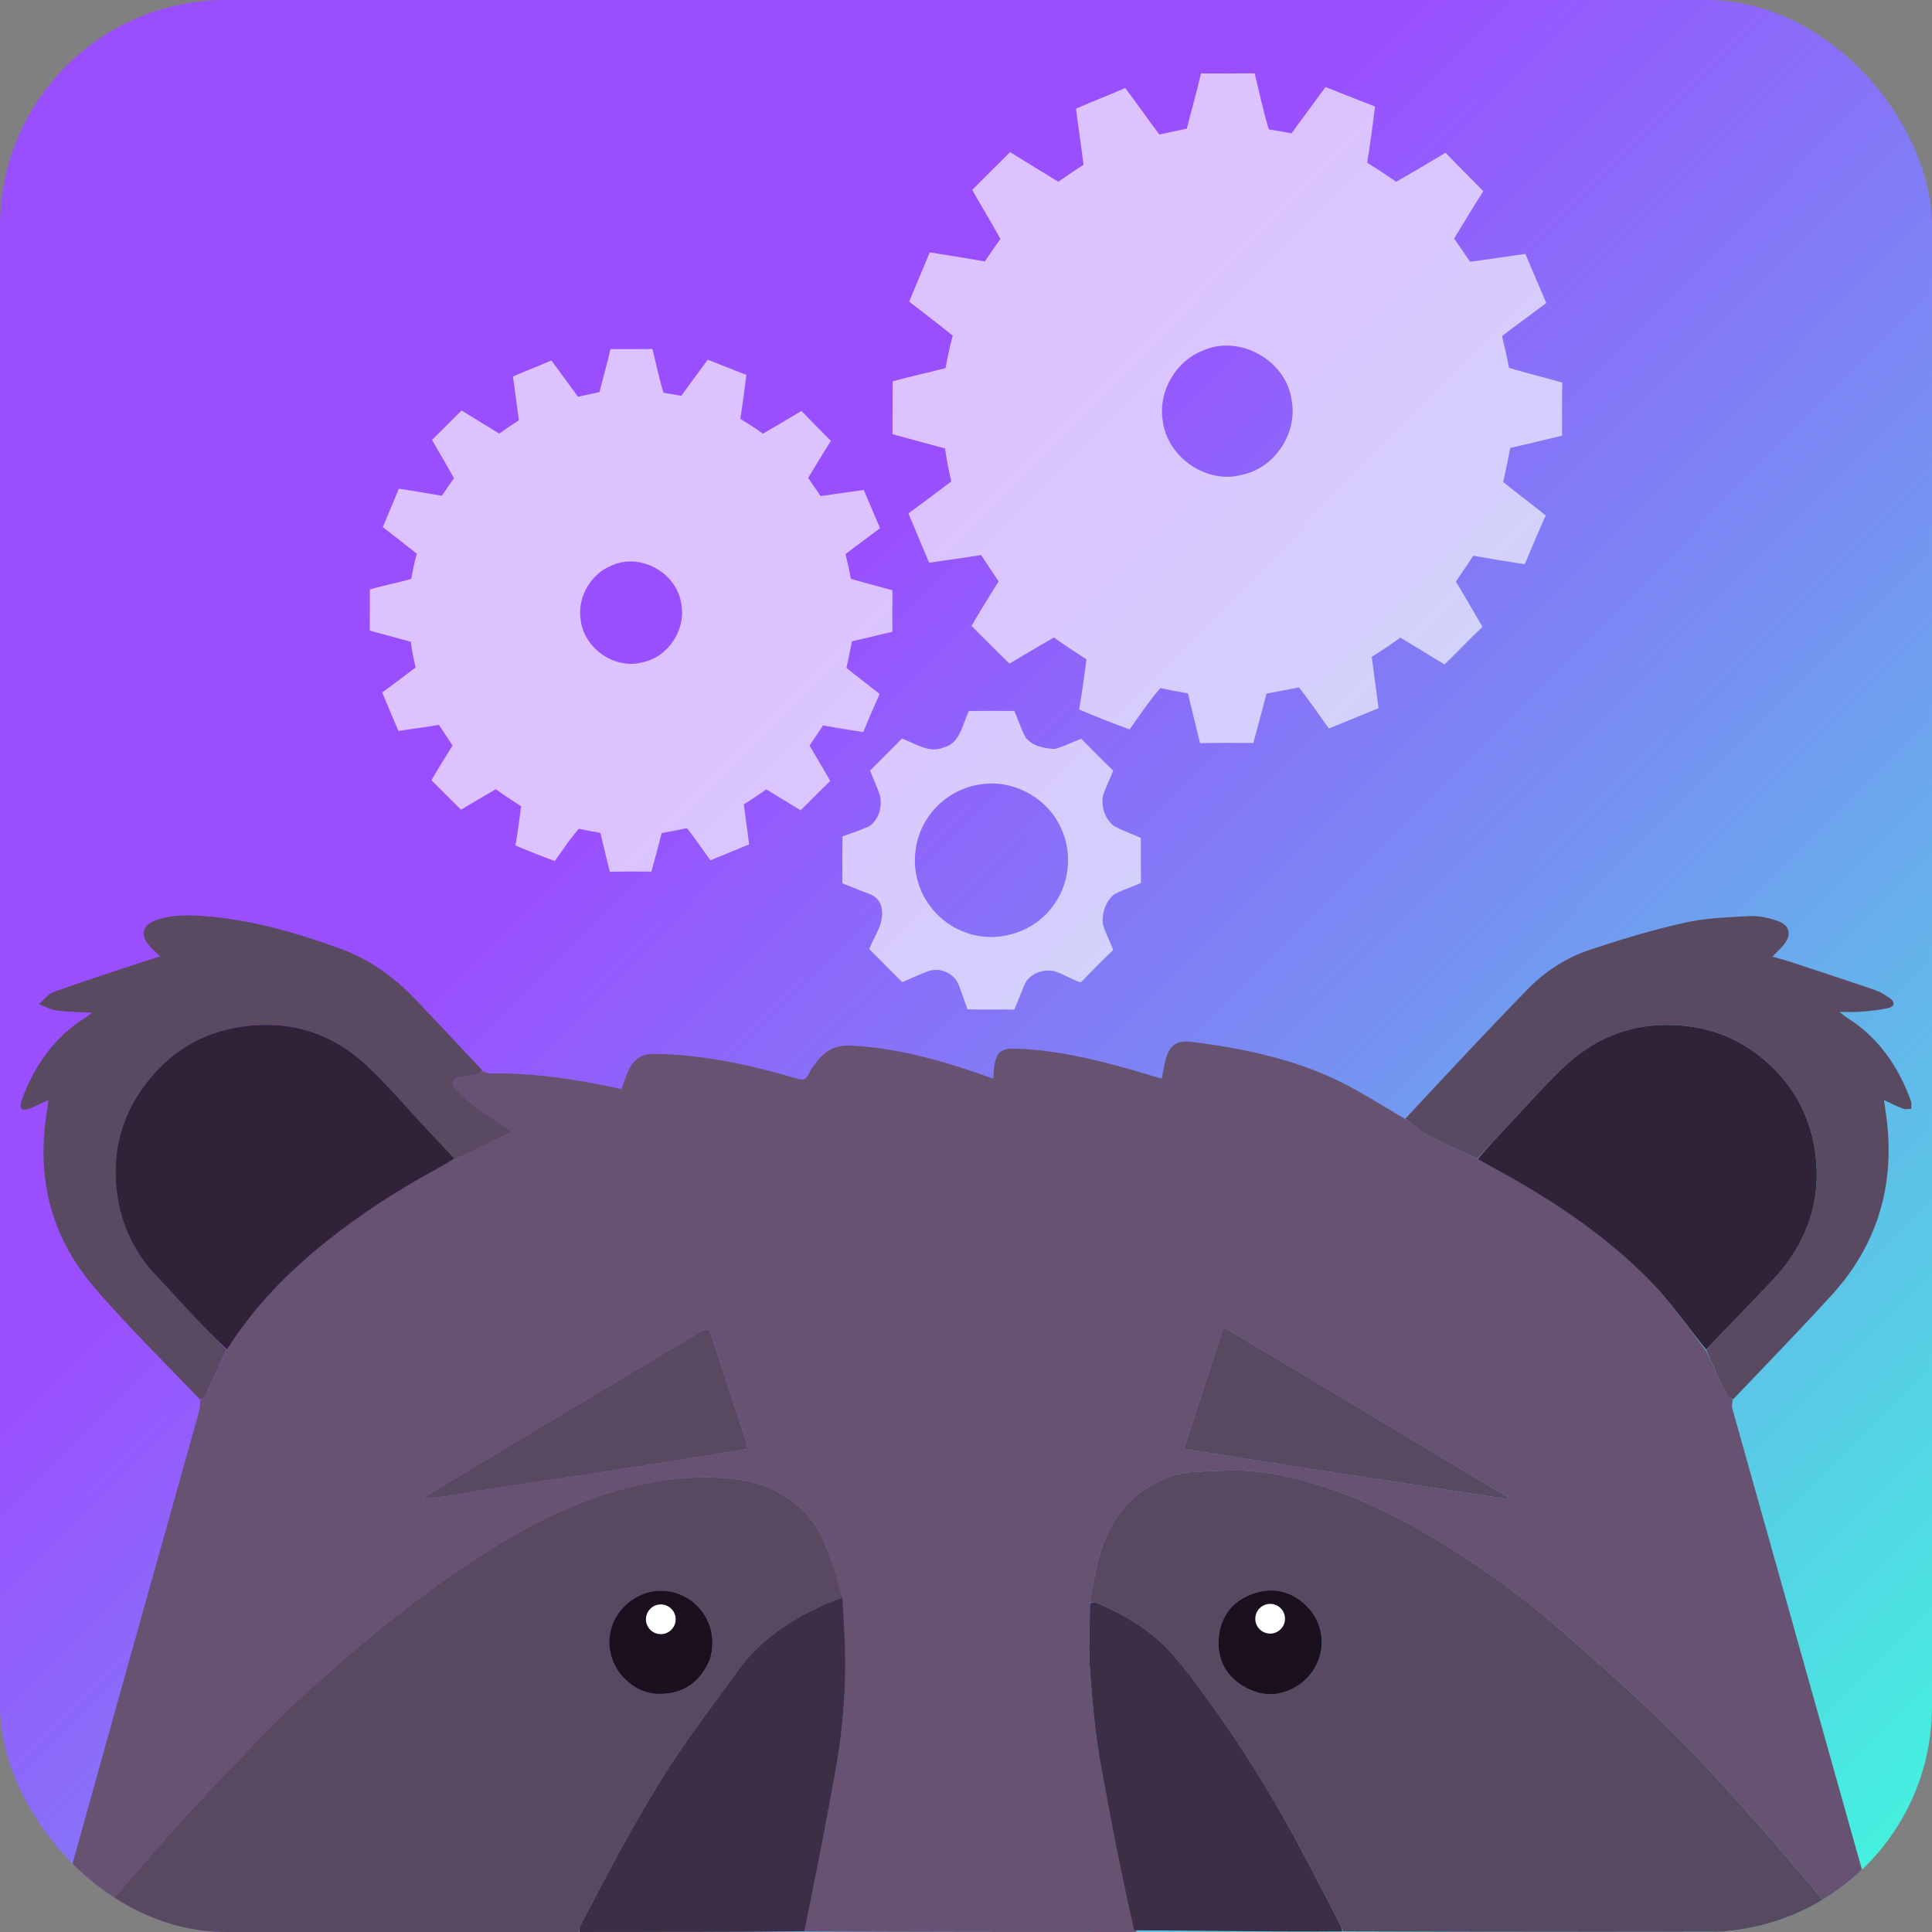 <?xml version="1.0" encoding="UTF-8"?>
<svg xmlns="http://www.w3.org/2000/svg" xmlns:xlink="http://www.w3.org/1999/xlink" version="1.1" viewBox="0 0 1201.52 1201.52">
  <rect x="0" y="0" width="1201.52" height="1201.52" fill="#808080" stroke="none"/>
  <defs>
    <style>
      .cls-1, .cls-2 {
        fill: none;
      }

      .cls-3 {
        fill: #312337;
      }

      .cls-4 {
        fill: url(#linear-gradient-2);
      }

      .cls-2 {
        stroke: #fff;
        stroke-miterlimit: 10;
        stroke-width: 40px;
      }

      .cls-5 {
        fill: #1a101e;
      }

      .cls-6 {
        fill: url(#linear-gradient);
      }

      .cls-7 {
        fill: #594961;
      }

      .cls-8 {
        opacity: .75;
      }

      .cls-8, .cls-9, .cls-10 {
        display: none;
      }

      .cls-9 {
        opacity: .25;
      }

      .cls-11 {
        fill: #fff;
      }

      .cls-12 {
        opacity: .65;
      }

      .cls-13 {
        fill: #111d4a;
        opacity: .5;
      }

      .cls-14 {
        fill: #675272;
      }

      .cls-15 {
        fill: #584860;
      }

      .cls-16 {
        fill: #3c2e44;
      }

      .cls-17 {
        clip-path: url(#clippath);
      }
    </style>
    <linearGradient id="linear-gradient" x1="45.32" y1="47.92" x2="1160.83" y2="1158.21" gradientUnits="userSpaceOnUse">
      <stop offset=".35" stop-color="#9a4fff"/>
      <stop offset=".6" stop-color="#7a8af3"/>
      <stop offset="1" stop-color="#45f0df"/>
    </linearGradient>
    <clipPath id="clippath">
      <rect class="cls-1" width="1201.52" height="1201.52" rx="140.37" ry="140.37"/>
    </clipPath>
    <linearGradient id="linear-gradient-2" x1="336.12" y1="349.59" x2="918.64" y2="693.62" gradientUnits="userSpaceOnUse">
      <stop offset="0" stop-color="#111d3e"/>
      <stop offset=".63" stop-color="#111d4a"/>
    </linearGradient>
  </defs>
  <!-- Generator: Adobe Illustrator 28.6.0, SVG Export Plug-In . SVG Version: 1.2.0 Build 709)  -->
  <g>
    <g id="Layer_2">
      <rect class="cls-6" width="1201.52" height="1201.52" rx="140.37" ry="140.37"/>
    </g>
    <g id="Layer_8">
      <g class="cls-17">
        <path class="cls-14" d="M1077.54,870.49c-.12,1.73-.72,3.61-.28,5.18,30.41,108.38,60.9,216.75,91.49,325.48-6.25.37-12.6.37-19.46.02-1.56-2.02-2.44-3.85-3.7-5.35-14.85-17.61-29.53-35.37-44.7-52.69-15.41-17.6-31.03-35.04-47.12-52-12.01-12.66-24.69-24.72-37.51-36.59-15.09-13.97-30.53-27.57-46.01-41.1-21.64-18.92-44.74-35.91-69.14-51.08-26.75-16.63-54.53-31.08-84.97-39.93-16.79-4.88-33.78-8.3-51.35-7.89-7.62.18-15.25.47-22.86,1.02-11.35.82-21.66,4.93-30.88,11.37-15.17,10.6-23.49,25.95-28.08,43.4-2.26,8.6-3.43,17.47-5.1,26.68-.03,14.69-.93,28.99.12,43.14,1.5,20.08,3.29,40.27,7.03,60.02,6.43,33.94,14.46,67.58,21.82,101.35-68.69,0-137.38,0-206.54-.41,6.36-34.45,13.74-68.4,19.81-102.57,3.11-17.53,4.82-35.45,5.44-53.25.58-16.85-1.11-33.78-1.91-51.05-3.65-11.88-6.51-23.66-10.9-34.83-4.76-12.12-13.38-21.49-24.39-28.73-14.06-9.24-30.03-11.44-46.07-11.88-12.15-.33-24.54.92-36.53,3.08-35.95,6.49-68.62,21.69-99.31,40.87-19.92,12.45-39.2,26.11-57.73,40.56-20.23,15.77-39.66,32.64-58.71,49.84-14.16,12.79-27.35,26.68-40.61,40.43-14.29,14.82-28.41,29.82-42.14,45.16-15.36,17.16-30.27,34.73-45.23,52.25-2.74,3.21-4.79,7.01-7.16,10.53h-21.53c29.85-107.89,60.18-215.79,90.45-323.7.59-2.11.48-4.41.9-6.99.96-.9,2.06-1.26,2.41-1.98,4.66-9.74,9.21-19.54,14.05-29.53,1.23-1.75,2.16-3.33,3.17-4.84,14-20.99,31.06-39.12,50.29-55.44,20.7-17.57,43.03-32.66,66.5-46.18,7.02-4.04,13.97-8.19,21.32-12.3,11.91-5.4,23.46-10.79,35.5-16.4-1.23-1.13-1.87-1.87-2.66-2.41-6.28-4.34-12.73-8.44-18.83-13.02-4.49-3.37-8.87-7.03-12.69-11.12-3.68-3.94-2.22-7.23,3.1-8.09,2.93-.47,5.95-.46,8.84-1.08,1.59-.34,2.99-1.54,4.47-2.35,1.52.52,3.05,1.53,4.56,1.5,27.65-.52,54.71,3.86,81.8,9.69,1.45-3.92,2.64-7.89,4.36-11.62,3.12-6.77,8.14-10.34,16.1-10.25,30.44.38,59.78,6.92,88.78,15.4,3.48,1.02,5.41.89,7.05-2.69,1.37-2.98,3.48-5.67,5.53-8.28,5.13-6.54,11.49-9.95,20.26-9.57,24.89,1.07,48.69,7.05,72.19,14.72,5.52,1.8,10.97,3.78,16.95,5.84.26-3.06.31-5.81.75-8.49,1.24-7.72,4.37-10.37,12.13-10.18,23.49.57,46.2,5.72,68.72,11.89,7.69,2.11,15.31,4.5,23.2,6.83.87-4.34,1.38-8.62,2.6-12.69,2.68-8.91,7.28-11.36,16.56-10.17,30.2,3.86,59.93,9.9,87.65,22.71,15.16,7.01,29.24,16.37,44.3,25,4.95,3.59,9.09,7.46,13.93,9.97,10.23,5.32,20.82,9.93,31.48,15.11,9.79,5.6,19.49,10.73,28.92,16.31,29.86,17.64,57.96,37.77,81.73,63.13,11.39,12.16,20.85,26.14,31.22,39.64,4.41,9.52,8.72,18.72,13.23,27.81.6,1.2,2.25,1.87,3.42,2.79M809.42,912.51c42.59,6.57,85.19,13.14,127.78,19.7.13-.4.26-.81.4-1.21-58.79-35.05-117.36-70.45-176.66-105.52-8.45,25.96-16.43,50.5-24.57,75.53,14.01,2.26,27.18,4.4,40.36,6.5,10.6,1.68,21.21,3.31,32.69,5M278.95,930.33c11.57-1.94,23.12-3.99,34.71-5.78,18.45-2.85,36.94-5.45,55.39-8.27,18.61-2.85,37.21-5.82,55.81-8.77,13.19-2.09,26.37-4.22,39.88-6.39-.16-1.44-.1-2.6-.44-3.63-7.39-22.57-14.89-45.11-22.18-67.71-1.28-3.97-3.22-3.51-5.92-1.89-29.06,17.38-58.14,34.73-87.18,52.13-21.36,12.79-42.69,25.63-64.03,38.45-7,4.21-13.98,8.45-20.96,12.68.14.27.28.53.43.8,4.54-.49,9.08-.99,14.51-1.62Z"/>
        <path class="cls-15" d="M677.88,996.55c1.66-8.75,2.84-17.63,5.09-26.23,4.58-17.45,12.9-32.79,28.08-43.4,9.22-6.44,19.53-10.55,30.88-11.37,7.6-.55,15.24-.84,22.86-1.02,17.57-.42,34.55,3.01,51.35,7.89,30.44,8.85,58.22,23.3,84.97,39.93,24.4,15.17,47.5,32.16,69.14,51.08,15.48,13.53,30.92,27.13,46.01,41.1,12.81,11.87,25.49,23.93,37.51,36.59,16.1,16.97,31.71,34.41,47.12,52,15.18,17.32,29.86,35.08,44.7,52.69,1.26,1.5,2.14,3.32,3.23,5.35-104.32.35-208.68.35-313.5-.03-.96-1.77-1.3-3.25-1.97-4.56-7.51-14.46-15.02-28.93-22.62-43.34-16.83-31.92-35.51-62.73-56.57-92.04-8.22-11.43-16.5-22.93-25.86-33.4-12.47-13.94-28.51-23.21-45.53-30.7-1.43-.63-3.25-.38-4.89-.54M809.49,1046.72c16.09-12.45,16.9-35.92,1.46-49.51-9.41-8.29-20.58-10.11-32.15-5.93-11.87,4.28-19.22,13.29-20.72,25.84-1.59,13.25,3.19,24.28,14.9,31.4,12.15,7.39,24.24,6.81,36.52-1.79Z"/>
        <path class="cls-15" d="M55.32,1201.52c1.9-3.53,3.95-7.32,6.69-10.53,14.96-17.52,29.87-35.09,45.23-52.25,13.73-15.34,27.85-30.34,42.14-45.16,13.26-13.75,26.45-27.64,40.61-40.43,19.05-17.2,38.48-34.07,58.71-49.84,18.53-14.44,37.81-28.11,57.73-40.56,30.68-19.18,63.36-34.38,99.31-40.87,11.99-2.17,24.38-3.42,36.53-3.08,16.04.44,32.01,2.64,46.07,11.88,11.01,7.23,19.63,16.61,24.39,28.73,4.39,11.17,7.79,22.46,11.05,34.31-5.98,2.5-12.44,4.71-17.89,7.4-18.54,9.13-34.95,21.02-47.2,38.01-12.69,17.61-25.88,34.88-37.94,52.92-10.5,15.71-20.13,32.06-29.42,48.53-10.61,18.81-20.44,38.06-30.55,57.15-.59,1.12-.64,2.52-.95,3.8H55.32M441.68,1031.53c6.99-24-11.98-43.4-32.25-42.2-16.57.98-30.52,14.93-30.53,32.1-.01,16.81,14.33,31.84,30.66,32.05,15.41.19,25.82-7.23,32.12-21.94Z"/>
        <path class="cls-16" d="M360.32,1201.52c-.17-1.27-.12-2.68.48-3.8,10.11-19.09,19.94-38.34,30.55-57.15,9.29-16.47,18.91-32.81,29.42-48.53,12.06-18.03,25.25-35.31,37.94-52.92,12.25-17,28.66-28.89,47.2-38.01,5.45-2.68,11.8-5.27,17.89-7.4,1.08,16.92,2.34,34.72,1.76,51.57-.61,17.8-2.32,35.72-5.44,53.25-6.07,34.18-12.98,68.12-19.81,102.57-46.34.41-93.17.41-139.99.41Z"/>
        <path class="cls-16" d="M677.87,997.01c1.65-.29,3.46-.54,4.89.09,17.02,7.49,33.07,16.76,45.53,30.7,9.36,10.47,17.64,21.97,25.86,33.4,21.06,29.31,39.74,60.12,56.57,92.04,7.6,14.42,15.11,28.88,22.62,43.34.68,1.3,1.01,2.78,1.51,4.56-42.36.38-86.6-.62-129.43-.62-7.83-33.77-13.97-66.41-20.4-100.35-3.74-19.75-5.53-39.94-7.03-60.02-1.06-14.15-.16-28.45-.12-43.14Z"/>
        <path class="cls-7" d="M918.81,720.53c-10.44-4.9-21.04-9.52-31.27-14.84-4.84-2.52-8.98-6.39-13.58-9.95,25.28-27.14,50.45-54.21,76.25-80.68,10.77-11.05,23.93-19.51,38.58-24.4,19.37-6.46,39.03-12.37,58.94-16.83,13.2-2.96,27.03-3.4,40.63-4.11,5.49-.29,11.3,1.1,16.61,2.82,8.27,2.68,9.65,8.82,4.04,15.41-1.9,2.24-4.07,4.25-6.72,6.99,4.42,1.3,8.37,2.33,12.24,3.61,17.21,5.67,34.44,11.31,51.57,17.19,3.25,1.12,6.34,3.01,9.15,5.03,3.54,2.55,3.16,5.21-1.12,6.18-5.64,1.27-11.48,1.78-17.26,2.29-3.75.33-7.56.06-12.9.06,2.27,1.77,3.27,2.72,4.42,3.44,19.85,12.34,32.21,30.45,40.04,52.02.52,1.43.16,3.18.21,4.79-1.72.04-3.63.57-5.12,0-3.85-1.45-7.52-3.39-11.85-5.42.82,6.28,1.8,12.09,2.29,17.94,3.36,39.47-8.16,74.11-34.81,103.33-19.97,21.91-40.67,43.15-61.33,64.89-1.45-.72-3.11-1.4-3.71-2.6-4.52-9.1-8.82-18.29-12.94-27.97,2.25-2.73,4.16-5.02,6.23-7.17,10.02-10.45,20.14-20.81,30.12-31.3,4.23-4.45,8.53-8.9,12.26-13.76,16.02-20.87,22.72-44.31,19.12-70.58-2.83-20.67-11.66-38.51-26.41-52.95-14.44-14.13-31.77-23.08-52.24-25.68-30.81-3.9-57.16,5.21-79.14,26.68-11.89,11.61-22.94,24.07-34.34,36.18-6.03,6.41-11.98,12.91-17.96,19.37Z"/>
        <path class="cls-7" d="M299.99,665.79c-1.35,1.11-2.75,2.3-4.34,2.64-2.89.62-5.91.61-8.84,1.08-5.32.86-6.78,4.15-3.1,8.09,3.82,4.09,8.2,7.75,12.69,11.12,6.1,4.57,12.55,8.68,18.83,13.02.78.54,1.43,1.28,2.66,2.41-12.03,5.61-24.55,12.01-36.54,17.06-5.2-5.42-9-11.52-13.76-16.61-12.81-13.73-25.01-28.11-38.57-41.07-21.79-20.82-48.05-29.35-78.21-25.12-24.99,3.51-44.98,15.62-60.08,35.5-15.24,20.05-21.34,42.73-18,67.93,2.64,19.97,10.76,37.14,24.59,51.72,8,8.44,15.77,17.11,23.76,25.57,6.5,6.88,13.18,13.6,19.77,20.38-4.58,9.78-9.13,19.58-13.78,29.32-.35.72-1.45,1.08-2.55,1.62-22.31-23.24-45.2-45.69-65.98-69.95-27.5-32.11-36.46-69.96-28.96-111.63.25-1.41.31-2.86.51-4.76-4.4,2.02-8.24,3.97-12.23,5.52-1.35.52-3.78.63-4.5-.17-.79-.88-.63-3.18-.12-4.58,7.74-21.41,19.94-39.45,39.55-51.81,1.31-.83,2.52-1.81,4.56-3.29-8.19-.46-15.31-.48-22.31-1.4-3.71-.49-7.21-2.54-10.8-3.89,2.98-2.59,5.55-6.33,9.02-7.57,19.1-6.81,38.42-13.01,57.66-19.41,2.62-.87,5.27-1.67,8.63-2.73-2.54-2.5-4.61-4.34-6.44-6.39-6.17-6.89-4.72-13.01,3.96-16.13,9.8-3.52,20.02-3.27,30.17-2.51,29.15,2.19,56.96,10.3,84.24,20.17,18.1,6.55,33.57,17.61,46.86,31.57,13.89,14.6,27.69,29.3,41.66,44.25Z"/>
        <path class="cls-3" d="M919.02,720.8c5.77-6.73,11.72-13.23,17.75-19.64,11.39-12.11,22.45-24.57,34.34-36.18,21.99-21.48,48.33-30.59,79.14-26.68,20.48,2.6,37.8,11.55,52.24,25.68,14.76,14.44,23.58,32.28,26.41,52.95,3.6,26.27-3.1,49.71-19.12,70.58-3.73,4.86-8.03,9.31-12.26,13.76-9.98,10.49-20.09,20.85-30.12,31.3-2.06,2.15-3.98,4.44-6.27,6.82-10.63-13-20.08-26.98-31.48-39.13-23.77-25.36-51.86-45.49-81.73-63.13-9.43-5.57-19.13-10.7-28.92-16.31Z"/>
        <path class="cls-3" d="M141.12,839.32c-6.86-6.58-13.54-13.3-20.04-20.18-7.99-8.46-15.75-17.13-23.76-25.57-13.83-14.59-21.95-31.76-24.59-51.72-3.33-25.2,2.77-47.89,18-67.93,15.11-19.88,35.09-31.99,60.08-35.5,30.16-4.24,56.42,4.3,78.21,25.12,13.56,12.96,25.76,27.33,38.57,41.07,4.75,5.1,9.96,10.51,14.8,15.95-6.9,4.45-14.31,8.26-21.32,12.3-23.47,13.52-45.79,28.61-66.5,46.18-19.23,16.32-36.29,34.45-50.29,55.44-1.01,1.52-1.94,3.09-3.17,4.84Z"/>
        <path class="cls-15" d="M808.98,912.49c-11.04-1.67-21.66-3.3-32.26-4.98-13.18-2.09-26.35-4.24-40.36-6.5,8.14-25.03,16.13-49.57,24.57-75.53,59.3,35.06,117.88,70.47,176.66,105.52-.13.4-.26.81-.4,1.21-42.59-6.57-85.19-13.14-128.22-19.72Z"/>
        <path class="cls-15" d="M278.52,930.4c-4.98.56-9.52,1.06-14.07,1.55-.14-.27-.28-.53-.43-.8,6.99-4.23,13.96-8.48,20.96-12.68,21.34-12.83,42.67-25.66,64.03-38.45,29.05-17.39,58.12-34.75,87.18-52.13,2.7-1.62,4.64-2.08,5.92,1.89,7.29,22.6,14.79,45.14,22.18,67.71.34,1.03.27,2.19.44,3.63-13.51,2.16-26.69,4.3-39.88,6.39-18.6,2.95-37.19,5.92-55.81,8.77-18.45,2.82-36.94,5.43-55.39,8.27-11.59,1.79-23.14,3.84-35.14,5.85Z"/>
        <path class="cls-5" d="M809.2,1046.92c-11.97,8.4-24.07,8.98-36.22,1.59-11.71-7.12-16.49-18.15-14.9-31.4,1.51-12.55,8.86-21.55,20.72-25.84,11.57-4.18,22.74-2.36,32.15,5.93,15.44,13.59,14.63,37.06-1.76,49.71"/>
        <path class="cls-5" d="M441.54,1031.9c-6.16,14.34-16.56,21.76-31.98,21.57-16.33-.21-30.67-15.24-30.66-32.05.01-17.17,13.96-31.12,30.53-32.1,20.27-1.19,39.24,18.2,32.11,42.58"/>
        <circle class="cls-11" cx="410.96" cy="1007.04" r="9.24"/>
        <circle class="cls-11" cx="789.91" cy="1006.7" r="9.24"/>
      </g>
    </g>
    <g id="Layer_9" class="cls-10">
      <path class="cls-2" d="M513,475.49c-40.55-30.86-66.73-79.63-66.73-134.52,0-93.3,75.63-168.93,168.93-168.93"/>
      <polygon class="cls-11" points="615.2 235.4 615.2 108.7 714.29 172.04 615.2 235.4"/>
    </g>
    <g id="Layer_10" class="cls-10">
      <path class="cls-2" d="M740.6,203.38c40.55,30.86,66.73,79.63,66.73,134.52,0,93.3-75.63,168.93-168.93,168.93"/>
      <polygon class="cls-11" points="638.4 443.46 638.4 570.16 539.3 506.83 638.4 443.46"/>
    </g>
    <g id="float_shadow" class="cls-10">
      <path class="cls-13" d="M208.41,1029.98c6.21-1.15,12.37-2.95,18.63-3.34,35.54-2.26,71.09-4.7,106.67-6.14,128.9-5.19,257.86-4.38,386.82-3.63,33.82.2,67.64.92,101.44,1.88,34.79.99,69.59,2.17,104.34,4.06,20.24,1.1,40.4,3.69,60.58,5.76,2.12.22,4.14,1.42,6.2,2.17.03.72.06,1.44.09,2.16-4.5,1.02-8.94,2.6-13.49,2.96-23.55,1.91-47.1,4.35-70.69,5.07-75.75,2.3-151.52,4.49-227.29,5.63-57.64.87-115.3.28-172.96-.02-36.48-.19-72.97-.76-109.44-1.71-39.46-1.02-78.92-2.27-118.34-4.19-21.58-1.05-43.09-3.65-64.61-5.7-2.65-.25-5.21-1.48-7.81-2.26-.04-.9-.08-1.8-.12-2.7Z"/>
    </g>
    <g id="bubble_3" class="cls-9">
      <rect class="cls-11" x="258.16" y="381.96" width="291.07" height="146.76" rx="45.88" ry="45.88"/>
      <polygon class="cls-11" points="527.85 498.56 451.89 578.98 451.89 498.56 527.85 498.56"/>
      <circle class="cls-11" cx="481.34" cy="412.27" r="47.69"/>
      <circle class="cls-11" cx="408.67" cy="407.8" r="43.22"/>
      <circle class="cls-11" cx="351.11" cy="401.5" r="36.92"/>
      <circle class="cls-11" cx="299.64" cy="429.96" r="53.65"/>
      <circle class="cls-11" cx="268.69" cy="480.24" r="30.95"/>
      <circle class="cls-11" cx="285.52" cy="514.01" r="24.76"/>
      <circle class="cls-11" cx="336.78" cy="500.54" r="43"/>
      <circle class="cls-11" cx="396.94" cy="493.7" r="52.78"/>
      <circle class="cls-11" cx="448.85" cy="511.95" r="31.71"/>
      <circle class="cls-11" cx="505.77" cy="500.54" r="43.45"/>
      <circle class="cls-11" cx="535.73" cy="467.96" r="35.19"/>
      <circle class="cls-11" cx="519.66" cy="421.05" r="39.09"/>
    </g>
    <g id="brain" class="cls-10">
      <path class="cls-4" d="M622.4,749.7c-56.05,34.09-120.15,20.35-165.87-27.78-14.16,3.67-27.61,7.91-41.35,10.56-27.17,5.24-53.65,1.9-78.87-9.49-33.53-15.13-63.16-35.58-85.43-65.42-25.06-33.58-32.16-70.93-20.44-110.99,3.17-10.83.71-20.06-1.14-29.92-5.09-27.17-7.18-54.49,2.27-80.95,13.18-36.92,40.25-60.87,75.78-75.7,4.92-2.05,7-4.72,8.72-9.44,16.85-46.25,48.15-76.88,96.86-88.06,14.07-3.23,28.45-3.87,42.71-1.18,3.81.72,5.49-.34,7.52-3.24,17.54-25.11,40.53-43.41,70.89-48.97,47.7-8.73,90.63,2.61,126.96,35.72,2.17,1.98,3.61,3.05,6.87,1.96,69-22.98,130.85-9.74,185.73,37.35,25.58,21.95,45.72,47.89,56.77,80.2.19.55.48,1.07.61,1.63,1.78,7.31,1.92,15.66,5.77,21.63,3.74,5.81,11.62,8.79,17.07,13.69,27.01,24.27,41.24,54.63,42.61,90.99.72,19.19-1.3,37.87-9.29,55.61-4.84,10.76-11.23,20.43-20.32,27.98-2.93,2.44-3.16,4.79-2.71,8.06,3.02,21.68,3.34,43.38-2.8,64.55-6.74,23.25-17.34,44.52-37.01,59.77-5.41,4.2-12.17,6.62-18.13,10.16-2.27,1.35-4.89,3.15-5.92,5.39-9.38,20.6-23.66,36.3-44.67,45.24-4.02,1.71-3.7,3.98-3.22,7.28,3.69,25.51,7.36,51.03,6.51,76.91-.09,2.69-.47,5.4-1.01,8.03-1.41,6.88-5.95,10.54-12.49,8.02-7.59-2.93-15.15-6.96-21.39-12.13-8.77-7.28-16.7-15.7-24.31-24.23-24.86-27.89-55.03-46.51-91.52-55.29-12.9-3.1-25.56-7.69-37.83-12.79-9.37-3.89-17.95-9.66-27.93-15.17Z"/>
    </g>
    <g id="bubble" class="cls-8">
      <rect class="cls-11" x="275.24" y="74.6" width="353.15" height="178.06" rx="45.88" ry="45.88"/>
      <polygon class="cls-11" points="538.37 238.81 588.83 292.23 588.83 238.81 538.37 238.81"/>
      <circle class="cls-11" cx="455.15" cy="122.84" r="71.02"/>
      <circle class="cls-11" cx="523.57" cy="101.34" r="43"/>
      <circle class="cls-11" cx="577.88" cy="97.85" r="39.51"/>
      <circle class="cls-11" cx="609.3" cy="110.55" r="26.8"/>
      <circle class="cls-11" cx="601.27" cy="154.93" r="42.52"/>
      <circle class="cls-11" cx="588.83" cy="207.91" r="47.28"/>
      <circle class="cls-11" cx="372.72" cy="108.83" r="50.5"/>
      <circle class="cls-11" cx="315.49" cy="117.41" r="49.95"/>
      <circle class="cls-11" cx="290.19" cy="162.87" r="32.04"/>
      <circle class="cls-11" cx="296.82" cy="214.48" r="34.41"/>
      <circle class="cls-11" cx="336.78" cy="231.17" r="37.95"/>
      <circle class="cls-11" cx="398.75" cy="210.42" r="53.15"/>
      <circle class="cls-11" cx="449.83" cy="227.2" r="41.16"/>
      <circle class="cls-11" cx="510.86" cy="218.59" r="55.71"/>
    </g>
    <g id="bubble_2" class="cls-10">
      <rect class="cls-11" x="693.19" y="265.5" width="415.01" height="209.25" rx="45.88" ry="45.88" transform="translate(1801.38 740.24) rotate(180)"/>
      <polygon class="cls-11" points="798.97 458.47 739.69 521.24 739.69 458.47 798.97 458.47"/>
      <circle class="cls-11" cx="735.66" cy="298.44" r="52.45"/>
      <circle class="cls-11" cx="820.36" cy="303.98" r="67.44"/>
      <circle class="cls-11" cx="922.99" cy="307.65" r="63.53"/>
      <circle class="cls-11" cx="1005.74" cy="294.86" r="48.87"/>
      <circle class="cls-11" cx="1073.83" cy="288.02" r="45.28"/>
      <circle class="cls-11" cx="1088.98" cy="335.1" r="31.11"/>
      <circle class="cls-11" cx="1085.23" cy="384.13" r="40.4"/>
      <circle class="cls-11" cx="1073.83" cy="435.93" r="42.03"/>
      <circle class="cls-11" cx="716.32" cy="362.46" r="46.26"/>
      <circle class="cls-11" cx="729.43" cy="430.51" r="50.78"/>
      <circle class="cls-11" cx="816.51" cy="450.2" r="47.18"/>
      <circle class="cls-11" cx="876.72" cy="453.85" r="35.84"/>
      <circle class="cls-11" cx="941.88" cy="438.21" r="54.08"/>
      <circle class="cls-11" cx="1020.56" cy="442.61" r="53.27"/>
    </g>
    <g id="Layer_11" class="cls-12">
      <path class="cls-11" d="M379.7,217.1c8.68.05,17.37.05,26.05-.05,2.28,9.08,4.1,18.25,6.87,27.21,3.68.59,7.36,1.23,11.04,1.91,5.52-7.48,10.92-15.04,16.49-22.47,7.97,3.19,15.99,6.3,24.02,9.44-1.08,9.13-2.33,18.23-3.78,27.3,4.78,2.94,9.49,6.01,14.08,9.25,8-4.64,15.99-9.3,23.92-14.11,6.06,6.26,12.22,12.44,18.35,18.62-4.86,7.58-9.44,15.33-14.15,23.01,2.6,3.75,5.18,7.51,7.75,11.28,8.95-1.15,17.88-2.62,26.86-3.8,3.26,7.97,6.8,15.87,10.11,23.82-7.11,5.4-14.4,10.57-21.47,16.07,1.25,5.1,2.4,10.23,3.36,15.41,8.56,2.53,17.22,4.69,25.83,7.11-.12,8.61-.07,17.22-.05,25.83-8.39,1.86-16.73,4.07-25.12,5.89-1.08,5.54-2.31,11.06-3.46,16.58,6.8,5.5,13.79,10.72,20.61,16.19-3.48,7.85-6.87,15.75-10.16,23.7-8.34-1.3-16.68-2.62-25.02-4.12-2.72,4.22-5.57,8.34-8.39,12.51,4.34,7.29,8.66,14.6,12.88,21.98-6.23,6.01-12.22,12.24-18.4,18.3-7.14-4.39-14.28-8.76-21.47-13.05-4.51,3.26-9.13,6.4-13.88,9.32,1.05,8.29,2.26,16.58,3.31,24.9-8.05,3.31-16.04,6.67-24.09,9.89-4.76-6.72-9.49-13.44-14.5-19.97-5.25,1.05-10.52,2.09-15.77,3.04-2.13,8-4.19,15.99-6.4,23.97-8.64-.1-17.25-.1-25.86.07-2.04-8.05-3.95-16.12-5.89-24.16-4.46-.76-8.93-1.57-13.35-2.55-5.57,6.23-10.11,13.3-15.01,20.07-8.22-3.04-16.36-6.26-24.46-9.67,1.47-8.1,2.43-16.24,3.56-24.38-5.37-3.41-10.65-6.94-15.82-10.6-7.24,4.17-14.4,8.46-21.59,12.71-6.16-6.06-12.27-12.19-18.4-18.3,4.19-7.31,8.71-14.45,13.15-21.61-2.82-4.27-5.67-8.54-8.49-12.81-8.39,1.42-16.8,2.43-25.19,3.75-3.36-7.97-6.77-15.92-10.06-23.94,6.94-5.15,13.93-10.28,20.8-15.53-1.28-5.27-2.33-10.62-3.04-15.99-8.49-2.38-17.05-4.56-25.51-6.94,0-8.56.05-17.1.07-25.66,8.54-2.33,17.17-4.17,25.71-6.43.96-5.3,2.06-10.57,3.46-15.75-6.97-5.59-14.08-10.99-21.12-16.49,3.24-8.02,6.75-15.9,9.94-23.92,8.93,1.42,17.86,2.82,26.76,4.39,2.48-3.66,5-7.29,7.56-10.89-4.37-8.05-9.17-15.85-13.66-23.82,6.11-6.11,12.22-12.24,18.37-18.33,7.8,4.78,15.6,9.57,23.4,14.38,4.02-2.85,8.1-5.59,12.24-8.24-1.13-9.08-2.53-18.15-3.66-27.25,7.92-3.43,15.97-6.55,23.89-10.01,5.59,7.46,10.97,15.09,16.53,22.57,4.44-.96,8.9-1.91,13.35-2.85,2.26-8.95,4.81-17.81,6.89-26.79ZM380.69,351.58c-13.2,5.1-21.78,19.77-19.58,33.8,1.96,17.83,21.32,31.38,38.71,26.45,15.99-3.36,27.08-20.63,23.8-36.63-2.85-18.99-25.29-31.52-42.93-23.62Z"/>
      <path class="cls-11" d="M746.9,45.67c11.13.06,22.25.06,33.38-.06,2.92,11.63,5.25,23.39,8.8,34.86,4.71.75,9.43,1.57,14.14,2.45,7.07-9.59,13.99-19.27,21.12-28.79,10.22,4.09,20.49,8.08,30.77,12.1-1.38,11.69-2.99,23.35-4.84,34.99,6.13,3.77,12.16,7.7,18.04,11.85,10.25-5.94,20.49-11.91,30.65-18.07,7.76,8.02,15.65,15.94,23.51,23.86-6.22,9.71-12.1,19.65-18.14,29.48,3.33,4.81,6.63,9.62,9.93,14.46,11.47-1.48,22.91-3.36,34.42-4.87,4.18,10.22,8.71,20.34,12.95,30.52-9.12,6.92-18.45,13.55-27.5,20.59,1.6,6.54,3.08,13.11,4.31,19.74,10.97,3.24,22.07,6,33.1,9.12-.16,11.03-.09,22.07-.06,33.1-10.75,2.39-21.44,5.22-32.19,7.54-1.38,7.1-2.95,14.18-4.43,21.25,8.71,7.04,17.67,13.74,26.4,20.75-4.46,10.06-8.8,20.18-13.01,30.36-10.69-1.67-21.37-3.36-32.06-5.28-3.49,5.41-7.14,10.69-10.75,16.03,5.56,9.34,11.1,18.7,16.5,28.16-7.98,7.7-15.65,15.69-23.57,23.45-9.15-5.63-18.29-11.22-27.5-16.72-5.78,4.18-11.69,8.2-17.79,11.94,1.35,10.62,2.89,21.25,4.24,31.9-10.31,4.24-20.56,8.55-30.87,12.67-6.1-8.61-12.16-17.23-18.58-25.59-6.73,1.35-13.48,2.67-20.21,3.9-2.73,10.25-5.38,20.49-8.2,30.71-11.06-.13-22.1-.13-33.13.09-2.61-10.31-5.06-20.65-7.54-30.96-5.72-.97-11.44-2.01-17.1-3.27-7.14,7.98-12.95,17.04-19.24,25.71-10.53-3.9-20.97-8.02-31.34-12.38,1.89-10.37,3.11-20.81,4.56-31.24-6.88-4.37-13.64-8.9-20.27-13.58-9.27,5.34-18.45,10.84-27.66,16.28-7.89-7.76-15.72-15.62-23.57-23.45,5.38-9.37,11.16-18.51,16.85-27.69-3.61-5.47-7.26-10.94-10.88-16.41-10.75,1.82-21.53,3.11-32.28,4.81-4.31-10.22-8.68-20.4-12.89-30.68,8.9-6.6,17.85-13.17,26.66-19.9-1.63-6.76-2.99-13.61-3.9-20.49-10.88-3.05-21.85-5.85-32.69-8.9,0-10.97.06-21.91.09-32.88,10.94-2.99,22-5.34,32.94-8.24,1.23-6.79,2.64-13.55,4.43-20.18-8.93-7.17-18.04-14.08-27.06-21.12,4.15-10.28,8.64-20.37,12.73-30.65,11.44,1.82,22.88,3.61,34.29,5.63,3.17-4.68,6.41-9.34,9.68-13.96-5.6-10.31-11.76-20.31-17.51-30.52,7.83-7.83,15.65-15.69,23.54-23.48,10,6.13,19.99,12.26,29.99,18.42,5.16-3.65,10.37-7.17,15.69-10.56-1.45-11.63-3.24-23.26-4.68-34.92,10.15-4.4,20.46-8.39,30.62-12.82,7.17,9.56,14.05,19.33,21.19,28.92,5.69-1.23,11.41-2.45,17.1-3.65,2.89-11.47,6.16-22.82,8.83-34.33ZM748.16,217.99c-16.91,6.54-27.91,25.34-25.08,43.32,2.51,22.85,27.32,40.2,49.6,33.89,20.49-4.31,34.7-26.44,30.49-46.93-3.65-24.33-32.41-40.39-55.01-30.27Z"/>
      <g class="cls-10">
        <path class="cls-11" d="M615.57,462.19c3.51.02,7.02.02,10.53-.02.92,3.67,1.66,7.38,2.78,11,1.49.24,2.98.5,4.46.77,2.23-3.02,4.41-6.08,6.66-9.08,3.22,1.29,6.47,2.55,9.71,3.82-.44,3.69-.94,7.37-1.53,11.04,1.93,1.19,3.84,2.43,5.69,3.74,3.23-1.87,6.47-3.76,9.67-5.7,2.45,2.53,4.94,5.03,7.42,7.53-1.96,3.06-3.82,6.2-5.72,9.3,1.05,1.52,2.09,3.03,3.13,4.56,3.62-.47,7.23-1.06,10.86-1.54,1.32,3.22,2.75,6.42,4.09,9.63-2.88,2.18-5.82,4.27-8.68,6.5.51,2.06.97,4.14,1.36,6.23,3.46,1.02,6.96,1.89,10.44,2.88-.05,3.48-.03,6.96-.02,10.44-3.39.75-6.76,1.65-10.16,2.38-.44,2.24-.93,4.47-1.4,6.7,2.75,2.22,5.57,4.33,8.33,6.55-1.41,3.17-2.78,6.37-4.11,9.58-3.37-.53-6.74-1.06-10.12-1.67-1.1,1.71-2.25,3.37-3.39,5.06,1.76,2.95,3.5,5.9,5.21,8.89-2.52,2.43-4.94,4.95-7.44,7.4-2.89-1.78-5.77-3.54-8.68-5.28-1.82,1.32-3.69,2.59-5.61,3.77.43,3.35.91,6.7,1.34,10.07-3.25,1.34-6.49,2.7-9.74,4-1.92-2.72-3.84-5.43-5.86-8.07-2.12.43-4.25.84-6.38,1.23-.86,3.23-1.7,6.47-2.59,9.69-3.49-.04-6.97-.04-10.45.03-.82-3.25-1.6-6.52-2.38-9.77-1.8-.31-3.61-.63-5.4-1.03-2.25,2.52-4.09,5.38-6.07,8.11-3.32-1.23-6.61-2.53-9.89-3.91.6-3.27.98-6.57,1.44-9.86-2.17-1.38-4.3-2.81-6.4-4.28-2.93,1.69-5.82,3.42-8.73,5.14-2.49-2.45-4.96-4.93-7.44-7.4,1.7-2.96,3.52-5.84,5.32-8.74-1.14-1.73-2.29-3.45-3.43-5.18-3.39.58-6.79.98-10.19,1.52-1.36-3.22-2.74-6.44-4.07-9.68,2.81-2.08,5.63-4.16,8.41-6.28-.52-2.13-.94-4.29-1.23-6.47-3.43-.96-6.89-1.84-10.31-2.81,0-3.46.02-6.91.03-10.37,3.45-.94,6.94-1.69,10.39-2.6.39-2.14.83-4.27,1.4-6.37-2.82-2.26-5.69-4.44-8.54-6.66,1.31-3.24,2.73-6.43,4.02-9.67,3.61.58,7.22,1.14,10.82,1.78,1-1.48,2.02-2.95,3.05-4.4-1.77-3.25-3.71-6.41-5.52-9.63,2.47-2.47,4.94-4.95,7.43-7.41,3.15,1.93,6.31,3.87,9.46,5.81,1.63-1.15,3.27-2.26,4.95-3.33-.46-3.67-1.02-7.34-1.48-11.02,3.2-1.39,6.46-2.65,9.66-4.05,2.26,3.01,4.43,6.1,6.68,9.12,1.8-.39,3.6-.77,5.4-1.15.91-3.62,1.94-7.2,2.79-10.83ZM615.96,516.55c-5.34,2.06-8.81,7.99-7.91,13.67.79,7.21,8.62,12.68,15.65,10.69,6.47-1.36,10.95-8.34,9.62-14.81-1.15-7.68-10.22-12.74-17.36-9.55Z"/>
      </g>
      <g>
        <path class="cls-11" d="M602.59,442.17c9.41-.14,18.8-.03,28.21-.04,2.5,5.48,4.15,11.39,7.14,16.65,4.22,5.3,11.57,6.75,17.99,7,5.71-1.45,10.96-4.35,16.5-6.34,6.61,6.62,13.15,13.33,19.87,19.83-1.98,5.16-4.5,10.11-6.33,15.34-1.29,6.89,1.17,14.87,6.91,19.15,5.32,2.93,11.11,4.82,16.62,7.36.03,9.34-.04,18.68.06,28.01-5.6,2.55-11.59,4.23-16.93,7.29-5.09,4.4-7.54,11.63-6.76,18.27,1.5,5.6,4.5,10.65,6.41,16.12-6.88,6.6-13.57,13.37-20.18,20.22-5.58-1.93-10.59-5.16-16.19-6.99-7.33-1.72-16.37,1.65-19.11,9.06-2,4.92-3.94,9.87-5.98,14.78-9.7-.2-19.41.18-29.11-.2-1.73-4.99-3.54-9.96-5.39-14.89-2.59-7.5-11.87-11.56-19.21-8.73-5.41,2.01-10.69,4.37-15.95,6.74-6.96-6.74-13.66-13.75-20.59-20.53,2.98-7.88,8.99-15.29,7.89-24.15-.21-4.46-3.21-8.55-7.41-10.06-5.78-2.08-11.42-4.5-17.14-6.72,0-9.73-.18-19.45.07-29.17,5.43-2.03,10.98-3.76,16.24-6.16,6.44-3.88,8.66-12.56,6.96-19.53-1.73-5.19-4.08-10.14-6.09-15.22,6.57-6.68,13.29-13.22,19.82-19.94,8.38,2.91,16.81,9.45,26.03,5.5,10.39-2.62,11.52-14.53,15.65-22.64ZM609.83,487.82c-13.59,1.8-26.07,9.99-33.4,21.53-8.06,12.39-9.65,28.61-4.46,42.4,4.78,12.76,15.23,23.3,28.04,27.97,18.89,7.37,41.88.8,54.13-15.32,10.82-13.53,13.19-33.19,5.93-48.91-8.2-19-29.76-31.05-50.25-27.68Z"/>
        <g class="cls-10">
          <path class="cls-11" d="M605.85,493.83c22.21-6.46,47.42,8.76,52.15,31.35,5.93,22.05-9.38,46.72-31.73,51.28-22.38,5.96-47.25-10.08-51.33-32.81-4.98-21.39,9.58-44.76,30.91-49.81ZM608.8,504c-15.34,3.57-26.34,19.68-23.91,35.3,1.83,14.89,15.23,27.3,30.28,27.69,14.06.9,27.78-8.8,31.9-22.22,3.73-11.41.41-24.82-8.51-32.92-7.69-7.57-19.35-10.46-29.76-7.85Z"/>
        </g>
      </g>
    </g>
  </g>
</svg>